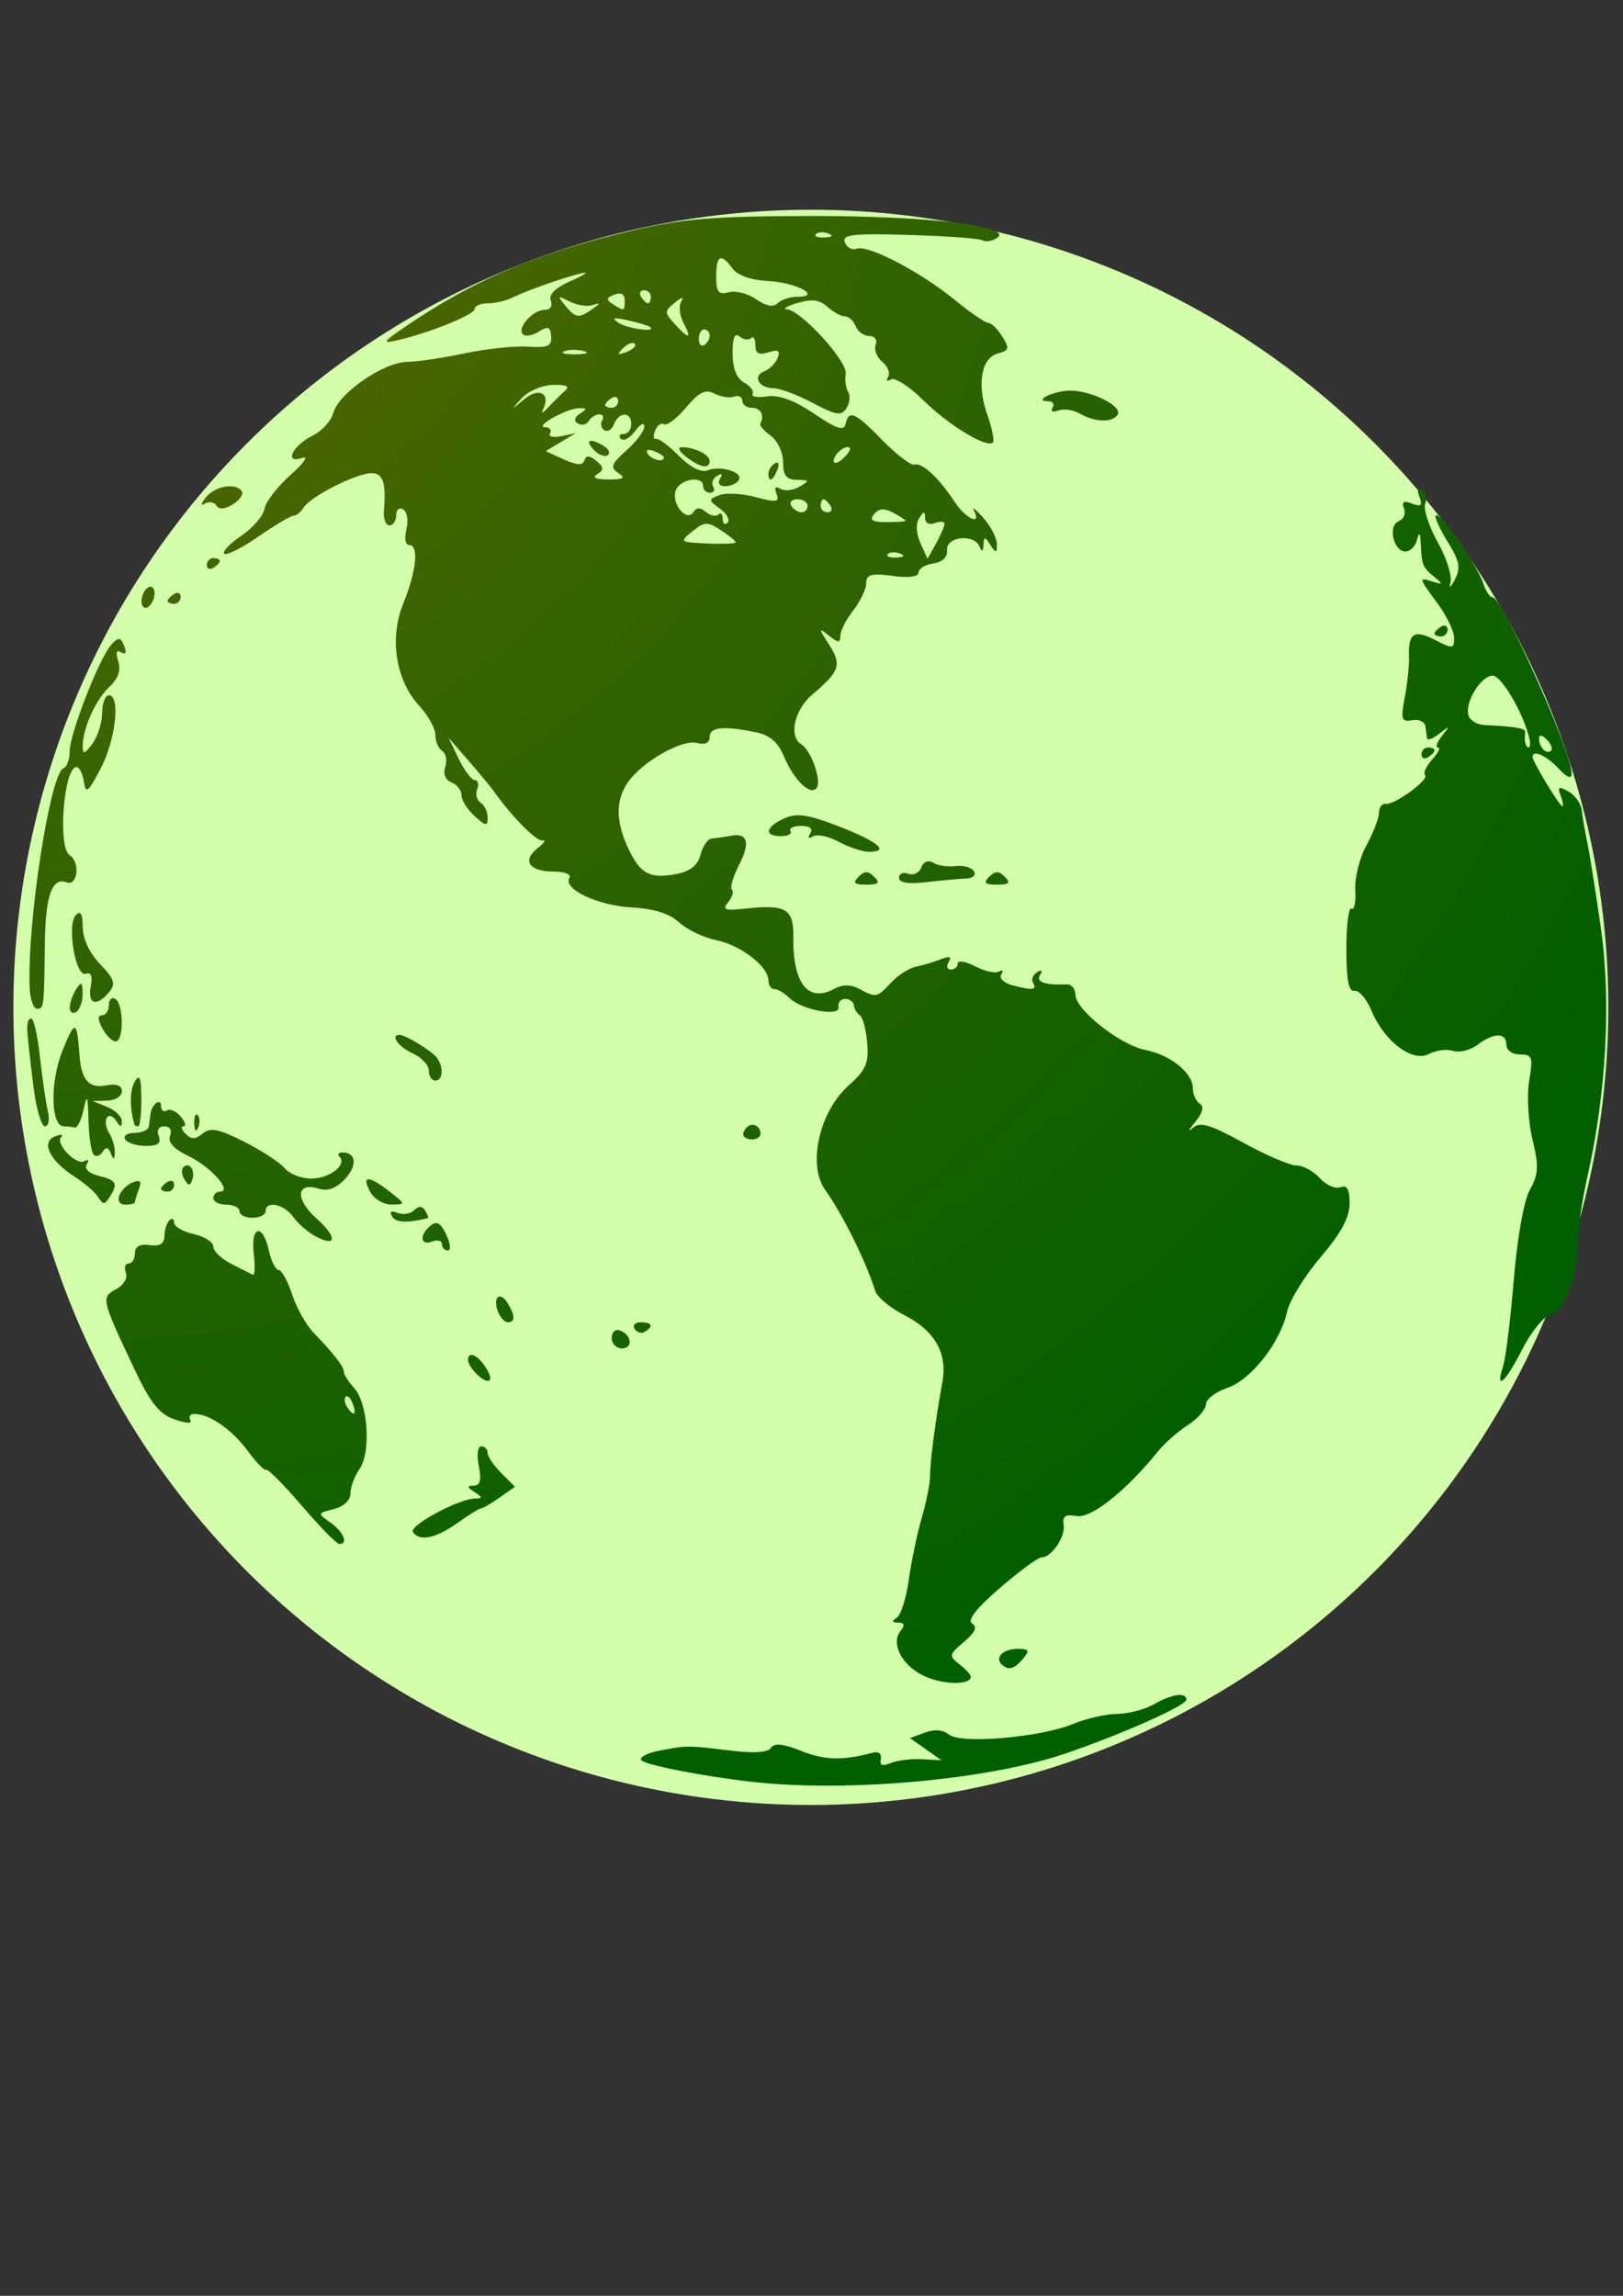 <?xml version="1.0"?><svg width="744.094" height="1052.362" xmlns="http://www.w3.org/2000/svg" xmlns:xlink="http://www.w3.org/1999/xlink">
 <rect width="100%" height="100%" fill="#333333" stroke="none"/>
 <title>Globe</title>
 <defs>
  <linearGradient id="linearGradient1708">
   <stop stop-color="#5e6700" offset="0" id="stop1709"/>
   <stop stop-color="#005f00" offset="1" id="stop1710"/>
  </linearGradient>
  <radialGradient xlink:href="#linearGradient1708" r="280.086" id="radialGradient4215" gradientUnits="userSpaceOnUse" gradientTransform="matrix(1.003, 0, 0, 0.997, -24, -56)" fy="165.748" fx="246.846" cy="165.748" cx="246.846"/>
 </defs>
 <g>
  <title>Layer 1</title>
  <g id="layer1"/>
  <g transform="matrix(2.994, 0, 0, 2.994, -645.695, -294.187)" id="g4211">
   <path fill="#d4ffaa" fill-rule="evenodd" stroke-width="0.688" stroke-miterlimit="4" stroke-dashoffset="0" marker-start="none" marker-mid="none" marker-end="none" id="path2335" d="m461.942,252.486a122.114,122.114 0 1 1 -244.228,0a122.114,122.114 0 1 1 244.228,0z"/>
   <path fill="url(#radialGradient4215)" id="path1086" d="m330.829,371.061c-7.595,-0.858 -16.54,-2.616 -16.987,-3.34c-0.271,-0.439 0.965,-1.081 2.747,-1.426c4.262,-0.827 4.335,-0.827 10.853,-0.03c3.706,0.453 5.844,0.313 6.293,-0.414c0.479,-0.775 1.851,-0.632 4.646,0.486c3.556,1.423 6.336,1.489 10.948,0.262c0.877,-0.233 1.379,0.171 1.209,0.973c-0.204,0.965 0.241,1.148 1.5,0.617c0.985,-0.416 3.141,-0.683 4.791,-0.594l3,0.162l-2.41,-1.697l-2.41,-1.697l2.289,-0.847c1.46,-0.54 2.794,-0.428 3.683,0.31c1.789,1.485 14.092,0.426 19.033,-1.639c1.958,-0.818 4.967,-1.503 6.687,-1.523c1.72,-0.019 4.253,-0.679 5.628,-1.465c2.779,-1.589 5,-1.91 5,-0.723c0,0.901 -9.804,5.268 -18.5,8.24c-11.809,4.036 -33.413,5.991 -48,4.344zm26.711,-16.048c-3.592,-1.476 -5.6,-5.045 -3.973,-7.064c0.711,-0.882 0.603,-1.255 -0.365,-1.265c-0.964,-0.011 -1.03,-0.234 -0.22,-0.75c0.634,-0.404 1.457,-2.985 1.83,-5.735c0.373,-2.75 1.266,-7.025 1.984,-9.5c0.718,-2.475 1.299,-5.4 1.291,-6.5c-0.016,-2.119 0.86,-8.79 1.882,-14.33c0.819,-4.439 -1.154,-7.882 -5.904,-10.306c-2.107,-1.075 -4.076,-2.722 -4.375,-3.659c-1.487,-4.658 -4.944,-11.631 -7.699,-15.528c-2.69,-3.804 -0.854,-11.933 3.592,-15.902c2.683,-2.395 3.141,-3.442 2.873,-6.563c-0.176,-2.042 -0.682,-3.938 -1.126,-4.213c-0.444,-0.275 -0.85,-0.95 -0.902,-1.5c-0.053,-0.55 -0.658,-1 -1.345,-1c-0.688,0 -1.142,0.55 -1.009,1.223c0.313,1.587 -5.682,0.478 -7.558,-1.397c-0.729,-0.729 -1.744,-1.326 -2.254,-1.326c-0.511,0 -0.929,-0.597 -0.929,-1.326c0,-2.143 -4.223,-5.402 -8,-6.174c-1.925,-0.394 -4.486,-1.621 -5.692,-2.728c-1.469,-1.349 -3.863,-2.102 -7.263,-2.285c-5.21,-0.281 -10.568,-2.832 -9.518,-4.531c0.326,-0.527 -0.756,-0.956 -2.409,-0.956c-3.747,0 -4.902,-1.676 -2.468,-3.581c1.018,-0.796 1.36,-1.329 0.761,-1.183c-0.908,0.22 -4.751,-3.683 -7.616,-7.736c-0.389,-0.55 -2.074,-2.575 -3.746,-4.5l-3.039,-3.5l1.568,3.25c0.862,1.787 1.971,3.25 2.463,3.25c0.492,0 0.654,0.629 0.359,1.399c-0.295,0.769 -0.056,1.696 0.531,2.059c0.587,0.363 1.068,1.378 1.068,2.256c0,1.39 -0.258,1.362 -2,-0.214c-1.1,-0.995 -2,-2.429 -2,-3.186c0,-0.757 -0.688,-1.641 -1.53,-1.963c-0.934,-0.358 -1.308,-1.287 -0.959,-2.384c0.314,-0.989 0.102,-2.087 -0.47,-2.441c-0.572,-0.354 -1.041,-1.451 -1.041,-2.438c0,-0.987 -1.084,-2.965 -2.409,-4.394c-3.675,-3.966 -4.686,-10.371 -2.491,-15.782c2.015,-4.969 2.405,-8.91 0.881,-8.91c-0.575,0 -0.758,-1.041 -0.419,-2.391c0.33,-1.315 0.114,-2.692 -0.481,-3.059c-0.598,-0.37 -1.081,0.028 -1.081,0.891c0,0.857 -0.467,1.559 -1.038,1.559c-0.571,0 -0.951,-1.013 -0.844,-2.25c0.367,-4.27 -0.124,-5.75 -1.906,-5.75c-2.271,0 -9.325,3.565 -10.357,5.235c-0.43,0.696 -1.136,1.271 -1.568,1.277c-0.433,0.007 -2.867,1.451 -5.409,3.211c-2.543,1.759 -4.887,2.934 -5.21,2.611c-0.323,-0.323 0.854,-1.558 2.616,-2.746c1.762,-1.187 3.357,-3.043 3.545,-4.123c0.188,-1.081 1.991,-3.426 4.007,-5.213c2.016,-1.786 2.816,-2.952 1.779,-2.591c-2.873,1.001 -1.514,-1.894 1.603,-3.415c1.413,-0.689 2.838,-2.264 3.166,-3.5c0.791,-2.971 7.698,-7.738 11.277,-7.782c1.562,-0.019 5.54,-0.609 8.84,-1.31c3.3,-0.701 7.657,-1.163 9.683,-1.026c3.027,0.205 3.659,-0.075 3.546,-1.571c-0.111,-1.476 -0.468,-1.613 -1.888,-0.727c-0.963,0.601 -2.06,0.784 -2.439,0.405c-0.956,-0.956 1.52,-3.736 3.326,-3.736c0.871,0 1.26,-0.586 0.94,-1.418c-0.358,-0.934 0.714,-1.972 3.143,-3.041c2.028,-0.893 2.787,-1.418 1.687,-1.168c-2.639,0.601 -8.557,2.674 -10.736,3.761c-0.955,0.476 -2.643,0.866 -3.75,0.866c-1.107,0 -2.014,0.397 -2.014,0.881c0,0.869 -7.128,3.729 -12,4.816c-2.165,0.483 -2.031,0.235 1,-1.848c10.828,-7.443 20.454,-11.541 35.291,-15.025c7.607,-1.786 12.342,-2.168 27.209,-2.194c17.938,-0.031 31.396,1.58 28.443,3.405c-0.741,0.458 -1.724,0.6 -2.185,0.315c-0.461,-0.285 -5.51,-0.653 -11.222,-0.818c-8.716,-0.253 -10.296,-0.069 -9.831,1.141c0.304,0.793 1.117,1.226 1.807,0.961c1.717,-0.659 9.793,3.555 15.017,7.836c2.369,1.941 4.686,3.53 5.149,3.53c0.463,0 1.425,0.935 2.139,2.079c1.137,1.82 1.055,2.142 -0.66,2.591c-2.575,0.673 -3.277,4.737 -1.628,9.414c0.725,2.055 1.1,3.954 0.834,4.22c-0.914,0.914 -6.824,-2.681 -10.677,-6.496c-2.122,-2.101 -4.339,-3.522 -4.927,-3.159c-0.59,0.365 -0.781,0.194 -0.426,-0.38c0.354,-0.573 -0.047,-1.614 -0.891,-2.315c-0.844,-0.7 -1.303,-1.876 -1.02,-2.613c0.289,-0.753 -0.143,-1.34 -0.986,-1.34c-0.825,0 -1.759,-0.675 -2.076,-1.5c-0.317,-0.825 -1.055,-1.5 -1.64,-1.5c-0.585,0 -1.794,-0.661 -2.687,-1.469c-1.196,-1.082 -2.4,-1.236 -4.579,-0.586c-1.626,0.485 -2.358,0.921 -1.628,0.969c2.156,0.139 9.315,7.975 9.006,9.857c-0.156,0.951 0.012,2.201 0.375,2.777c0.362,0.576 0.252,1.701 -0.246,2.5c-0.769,1.234 -1.547,1.114 -5.184,-0.801c-2.353,-1.239 -5.04,-2.251 -5.97,-2.25c-2.266,0.004 -3.315,-1.866 -1.45,-2.582c0.817,-0.314 1.743,-1.24 2.057,-2.058c0.429,-1.117 0.074,-1.33 -1.423,-0.855c-1.468,0.466 -1.994,0.176 -1.994,-1.101c0,-0.954 -0.296,-1.438 -0.658,-1.076c-0.362,0.362 -1.149,0.25 -1.75,-0.248c-0.754,-0.626 -1.088,0.174 -1.08,2.586c0.008,2.283 0.621,3.833 1.771,4.476c0.967,0.541 1.548,1.325 1.291,1.742c-0.258,0.417 0.746,0.581 2.229,0.366c1.819,-0.264 4.162,0.598 7.197,2.647c3.469,2.343 4.574,2.703 4.823,1.573c0.493,-2.236 1.429,-1.817 5.688,2.545c2.155,2.206 4.355,3.866 4.89,3.688c1.128,-0.376 3.738,2.059 6.146,5.734c1.685,2.571 4.13,3.668 2.935,1.317c-0.349,-0.688 0.299,-0.188 1.441,1.111c1.142,1.298 2.069,3.098 2.061,4c-0.013,1.424 -0.143,1.442 -0.985,0.139c-0.862,-1.333 -0.98,-1.333 -1.064,0c-0.065,1.029 -0.253,1.108 -0.599,0.25c-0.806,-1.998 -5.14,-1.563 -4.977,0.5c0.088,1.108 -0.686,1.867 -2.111,2.07c-1.237,0.176 -2.25,0.798 -2.25,1.382c0,0.662 -1.507,0.86 -4,0.526c-3.266,-0.438 -4.004,-0.233 -4.022,1.118c-0.012,0.91 -0.902,2.78 -1.978,4.155c-1.076,1.375 -1.966,3.118 -1.978,3.872c-0.019,1.163 -0.286,1.163 -1.755,0c-1.607,-1.273 -1.604,-1.172 0.042,1.406c1.954,3.06 1.618,4.071 -2.515,7.549c-2.821,2.374 -3.741,6.47 -1.732,7.711c1.469,0.908 3.082,5.421 2.356,6.594c-0.867,1.403 -3.497,-1.079 -5.031,-4.749c-0.948,-2.267 -2.166,-3.289 -4.47,-3.75c-4.913,-0.983 -6.917,-0.759 -6.917,0.773c0,0.905 -0.699,1.223 -1.96,0.894c-2.264,-0.592 -8.347,2.873 -10.541,6.004c-1.926,2.75 -1.901,6.046 0.078,10.217c1.841,3.881 3.333,4.646 7.447,3.824c2.059,-0.412 3.189,-1.346 3.597,-2.973c0.328,-1.305 1.109,-2.407 1.737,-2.449c0.628,-0.042 1.927,-0.227 2.888,-0.411c2.609,-0.5 3.027,1.059 1.221,4.551c-0.888,1.717 -1.36,3.377 -1.05,3.687c0.311,0.311 0.049,1.187 -0.583,1.948c-0.95,1.145 -0.499,1.311 2.628,0.967c6.192,-0.682 7.416,0.03 7.357,4.282c-0.099,7.177 2.232,10.165 6.252,8.014c1.325,-0.709 2.532,-0.708 3.862,0.004c2.573,1.377 2.692,1.353 4.878,-0.994c1.04,-1.116 2.745,-2.202 3.789,-2.414c1.044,-0.212 2.76,-0.725 3.813,-1.141c1.342,-0.53 1.698,-0.406 1.191,0.414c-0.398,0.643 -0.247,1.17 0.336,1.17c0.582,0 1.059,-0.423 1.059,-0.941c0,-0.517 1.205,-0.315 2.678,0.449c1.473,0.764 3.118,1.118 3.655,0.786c0.537,-0.332 0.687,-0.135 0.333,0.438c-0.354,0.572 0.364,1.311 1.595,1.641c3.147,0.843 3.945,0.77 3.281,-0.304c-0.316,-0.512 -0.048,-1.257 0.595,-1.655c0.731,-0.452 0.903,-0.29 0.457,0.431c-0.663,1.073 0.729,1.55 4.155,1.423c0.688,-0.026 1.258,0.691 1.268,1.592c0.025,2.294 6.841,7.679 10.679,8.436c3.869,0.764 7.303,3.522 7.303,5.866c0,0.945 0.479,2.015 1.065,2.377c0.697,0.431 0.447,1.402 -0.723,2.809c-0.984,1.183 -1.153,1.593 -0.377,0.912c1.145,-1.005 2.609,-0.58 7.758,2.25c3.49,1.919 7.161,3.488 8.157,3.488c0.996,0 2.598,0.87 3.56,1.933c0.962,1.063 2.382,1.69 3.155,1.393c1.017,-0.39 1.406,0.297 1.406,2.486c0,2.133 -1.313,4.563 -4.449,8.238c-2.447,2.867 -4.754,6.616 -5.126,8.332c-1.027,4.731 -5.514,10.442 -9.174,11.677c-1.788,0.603 -3.25,1.727 -3.25,2.496c0,0.77 -1.237,2.195 -2.75,3.167c-1.513,0.972 -3.562,2.772 -4.553,3.999c-4.911,6.074 -10.261,10.335 -12.487,9.944c-1.727,-0.304 -2.219,0.019 -2,1.313c0.312,1.839 -1.843,5.023 -3.398,5.023c-0.519,0 -3.389,2.111 -6.378,4.691c-3.609,3.116 -5.032,4.939 -4.237,5.43c0.84,0.519 0.468,1.356 -1.25,2.808c-2.294,1.94 -2.337,2.154 -0.697,3.43c0.962,0.749 1.75,1.596 1.75,1.884c0,1.268 -3.778,1.307 -6.789,0.07zm-4.023,-171.997c-0.722,-0.289 -1.584,-0.253 -1.917,0.079c-0.332,0.332 0.258,0.569 1.312,0.525c1.165,-0.048 1.402,-0.285 0.604,-0.604zm6.777,-4.536c0.019,-0.395 -0.64,-0.46 -1.465,-0.143c-0.877,0.336 -1.506,0.012 -1.515,-0.781c-0.012,-1.106 -0.18,-1.096 -0.907,0.051c-0.541,0.854 -0.462,2.351 0.201,3.805l1.092,2.397l1.279,-2.305c0.703,-1.268 1.295,-2.628 1.315,-3.023zm-31.965,2.812c0,-0.2 -1.029,-1.037 -2.286,-1.861c-2.05,-1.343 -2.498,-1.326 -4.35,0.174c-2.008,1.626 -1.945,1.677 2.286,1.861c2.393,0.104 4.35,0.026 4.35,-0.174zm-2.405,-5.148c-1.815,-1.327 -1.819,-1.423 -0.095,-2.084c0.994,-0.381 3.495,-0.243 5.559,0.308c3.183,0.85 3.665,0.774 3.177,-0.498c-0.373,-0.971 -0.166,-1.247 0.586,-0.782c0.639,0.395 1.953,0.258 2.92,-0.306c1.597,-0.93 1.563,-1.026 -0.367,-1.054c-1.629,-0.023 -2.125,-0.654 -2.125,-2.702c0,-1.47 -0.844,-3.289 -1.875,-4.043c-1.031,-0.754 -1.763,-1.577 -1.625,-1.828c0.692,-1.265 0.086,-2.457 -1.25,-2.457c-0.825,0 -1.5,-0.487 -1.5,-1.083c0,-0.596 -0.562,-0.882 -1.25,-0.635c-0.688,0.247 -2.048,0.037 -3.024,-0.465c-1.377,-0.709 -2.348,-0.231 -4.341,2.138c-1.412,1.678 -2.929,2.827 -3.371,2.554c-0.442,-0.273 -1.06,0.17 -1.373,0.985c-0.313,0.815 -0.247,1.382 0.145,1.26c0.393,-0.122 1.972,1.049 3.508,2.602c1.748,1.767 3.392,2.594 4.391,2.211c2.062,-0.791 5.516,0.298 4.77,1.505c-0.315,0.51 -1.249,0.928 -2.074,0.928c-0.879,0 -1.205,-0.478 -0.786,-1.155c0.446,-0.721 0.274,-0.883 -0.457,-0.431c-0.644,0.398 -0.912,1.143 -0.595,1.655c0.316,0.512 0.099,0.931 -0.484,0.931c-0.582,0 -1.059,-0.45 -1.059,-1c0,-1.759 -3.749,-1.069 -4.232,0.78c-0.55,2.102 1.779,4.762 2.768,3.162c0.444,-0.718 1.029,-0.718 1.895,0.001c0.689,0.572 1.549,0.744 1.911,0.382c0.362,-0.362 0.658,-0.058 0.658,0.675c0,0.733 0.337,0.997 0.748,0.585c0.412,-0.412 -0.107,-1.374 -1.154,-2.139zm7.405,-5.387c0,-0.518 0.445,-1.216 0.989,-1.552c0.567,-0.35 0.734,0.051 0.393,0.941c-0.665,1.732 -1.382,2.049 -1.382,0.611zm-12.559,-2.527c-1.068,-0.807 -1.415,-1.483 -0.773,-1.5c1.9,-0.052 4.332,1.113 4.332,2.075c0,1.311 -1.355,1.091 -3.559,-0.575zm33.559,9.753c0,-0.118 -0.853,-0.671 -1.895,-1.229c-1.351,-0.723 -2.188,-0.661 -2.915,0.215c-0.767,0.924 -0.297,1.229 1.895,1.229c1.603,0 2.915,-0.097 2.915,-0.215zm-15,-2.285c0,-0.55 -0.702,-1 -1.559,-1c-0.857,0 -1.281,0.45 -0.941,1c0.34,0.55 1.041,1 1.559,1c0.518,0 0.941,-0.45 0.941,-1zm3.5,0c-0.34,-0.55 -0.816,-1 -1.059,-1c-0.243,0 -0.441,0.45 -0.441,1c0,0.55 0.477,1 1.059,1c0.582,0 0.781,-0.45 0.441,-1zm-32.5,-5.033c-1.269,-0.848 -1.076,-1.378 1.25,-3.437c1.513,-1.339 2.75,-2.992 2.75,-3.673c0,-0.681 -0.638,-0.366 -1.418,0.701c-0.78,1.067 -1.755,1.603 -2.167,1.191c-0.412,-0.412 -0.223,-0.748 0.418,-0.748c0.642,0 1.167,-0.675 1.167,-1.5c0,-1.941 -1.892,-1.945 -2.636,-0.006c-0.315,0.822 -0.984,1.241 -1.485,0.931c-0.501,-0.31 -0.653,-0.982 -0.336,-1.494c0.316,-0.512 0.125,-0.931 -0.425,-0.931c-0.55,0 -1.283,0.457 -1.628,1.016c-0.345,0.559 -1.095,0.728 -1.666,0.375c-0.669,-0.413 -0.556,-0.947 0.319,-1.501c1.105,-0.7 1.078,-0.856 -0.143,-0.84c-1.899,0.026 -6.959,2.866 -5.191,2.914c0.72,0.02 1.057,0.443 0.749,0.942c-0.308,0.499 0.453,0.695 1.691,0.437l2.251,-0.469l-2.305,1.377l-2.305,1.377l2.778,1.266c2.004,0.913 2.882,0.953 3.152,0.144c0.27,-0.81 0.777,-0.787 1.824,0.081c1.169,0.97 1.198,1.363 0.153,2.026c-0.845,0.536 -0.251,0.823 1.703,0.823c2.336,0 2.668,-0.222 1.5,-1.003zm-3.789,-3.572c-1.429,-1.546 -0.464,-1.842 1.646,-0.505c0.746,0.473 0.971,1.094 0.5,1.38c-0.471,0.286 -1.437,-0.108 -2.146,-0.875zm39.255,-0.245c-0.563,-0.593 -2.466,0.91 -2.466,1.949c0,0.539 0.63,0.4 1.399,-0.309c0.77,-0.709 1.249,-1.447 1.067,-1.64zm-28.466,1.457c0,-0.216 -0.698,-0.661 -1.552,-0.989c-0.89,-0.341 -1.291,-0.174 -0.941,0.393c0.587,0.95 2.493,1.405 2.493,0.596zm-15.214,-10.147c0.864,-0.753 0.369,-1.02 -1.792,-0.968c-1.642,0.039 -3.775,0.942 -4.74,2.006c-1.718,1.895 -1.71,1.898 0.397,0.153c2.237,-1.853 4.061,-0.824 2.834,1.598c-0.348,0.688 -0.017,0.575 0.737,-0.25c0.753,-0.825 1.907,-1.968 2.564,-2.54zm8.214,1.481c0,-0.582 -0.45,-0.781 -1,-0.441c-0.55,0.34 -1,0.816 -1,1.059c0,0.243 0.45,0.441 1,0.441c0.55,0 1,-0.477 1,-1.059zm-5.269,-7.634c-0.973,-0.254 -2.323,-0.237 -3,0.037c-0.677,0.274 0.119,0.481 1.769,0.461c1.65,-0.02 2.204,-0.245 1.231,-0.498zm7.796,-1.114c-0.308,-0.308 -1.115,-0.001 -1.793,0.683c-0.98,0.988 -0.865,1.102 0.56,0.56c0.986,-0.376 1.541,-0.935 1.233,-1.243zm11.474,-1.252c0,-0.518 -0.375,-0.941 -0.833,-0.941c-0.458,0 -0.833,0.655 -0.833,1.456c0,0.801 0.375,1.224 0.833,0.941c0.458,-0.283 0.833,-0.938 0.833,-1.456zm-4.011,-1.962c-0.595,-1.111 -0.749,-2.574 -0.343,-3.25c0.465,-0.774 0.102,-0.713 -0.979,0.164c-1.609,1.306 -1.611,1.51 -0.037,3.25c2.19,2.42 2.708,2.357 1.359,-0.164zm-5.072,0.661c-0.229,-0.198 -1.767,-0.661 -3.417,-1.03c-2.191,-0.49 -2.595,-0.397 -1.5,0.344c1.35,0.914 5.92,1.552 4.917,0.686zm-8.917,-2.732c1.333,-0.943 1.333,-1.012 0,-0.62c-0.825,0.243 -2.4,-0.022 -3.5,-0.588c-1.788,-0.919 -1.854,-0.852 -0.628,0.635c1.598,1.937 2.099,2.007 4.128,0.572zm5,-1.377c0,-0.929 -0.582,-1.245 -1.584,-0.861c-1.275,0.489 -1.324,0.773 -0.25,1.453c1.776,1.126 1.834,1.107 1.834,-0.592zm26.4,-0.531c3.929,0 -0.092,-2.193 -4.427,-2.414c-2.613,-0.133 -4.7,-0.86 -5.461,-1.901c-1.782,-2.437 -2.512,-2.082 -2.512,1.221c0,2.383 0.349,2.815 1.938,2.4c1.066,-0.279 2.96,0.209 4.209,1.084c1.5,1.051 2.608,1.255 3.262,0.6c0.545,-0.545 1.891,-0.991 2.991,-0.991zm-22.4,0c0,-0.55 -0.477,-1 -1.059,-1c-0.582,0 -0.781,0.45 -0.441,1c0.34,0.55 0.816,1 1.059,1c0.243,0 0.441,-0.45 0.441,-1zm27.188,-9.683c-0.722,-0.289 -1.584,-0.253 -1.917,0.079c-0.332,0.332 0.258,0.569 1.312,0.525c1.165,-0.048 1.402,-0.285 0.604,-0.604zm26.506,219.044c-1.066,-1.066 0.298,-2.361 2.488,-2.361c1.721,0 1.857,0.249 0.819,1.5c-1.344,1.62 -2.299,1.868 -3.306,0.861zm-107.194,-24.325c-2.75,-3.205 -5.181,-5.656 -5.403,-5.445c-0.222,0.211 -1.471,-1.064 -2.775,-2.832c-2.426,-3.288 -5.796,-5.66 -8.131,-5.723c-0.72,-0.02 -1.042,0.397 -0.716,0.924c0.354,0.573 -0.616,0.538 -2.41,-0.087c-2.343,-0.817 -3.695,-2.511 -6.153,-7.71c-5.065,-10.715 -5.126,-10.979 -2.804,-12.222c1.167,-0.624 1.811,-1.707 1.5,-2.518c-0.3,-0.783 -0.11,-1.423 0.422,-1.423c0.533,0 0.969,-0.703 0.969,-1.563c0,-1.047 0.743,-1.46 2.25,-1.25c1.561,0.217 2.254,-0.202 2.263,-1.367c0.007,-0.924 0.345,-2.011 0.75,-2.417c0.405,-0.405 0.737,-0.248 0.737,0.35c0,0.598 1.35,1.384 3,1.746c1.65,0.362 3,1.226 3,1.919c0,0.693 1.238,1.88 2.75,2.638c1.512,0.758 2.998,1.513 3.301,1.678c0.303,0.165 0.366,-1.284 0.141,-3.218c-0.503,-4.309 1.383,-4.732 2.308,-0.517c0.362,1.65 1.038,3 1.502,3c0.464,0 1.394,1.688 2.068,3.75c0.674,2.062 2.171,4.72 3.328,5.906c3.012,3.089 4.602,5.153 4.602,5.973c0,0.392 0.709,1.497 1.576,2.455c2.105,2.326 2.603,9.823 0.822,12.366c-0.769,1.097 -1.397,2.786 -1.397,3.754c0,1.051 -1.026,2.016 -2.55,2.398c-2.519,0.632 -2.525,0.657 -0.5,2.076c2.001,1.402 2.796,3.39 1.3,3.254c-0.413,-0.038 -3,-2.691 -5.75,-5.896zm7.845,-15.579c-0.326,-0.849 -0.807,-1.329 -1.069,-1.067c-0.262,0.262 -0.18,0.957 0.183,1.543c0.986,1.595 1.562,1.285 0.886,-0.477zm9.211,19.634c-0.595,-0.963 7.074,-5.08 9.51,-5.106c1.202,-0.013 1.191,-0.172 -0.066,-0.985c-1.182,-0.764 -1.208,-0.973 -0.125,-0.985c0.993,-0.011 1.208,-0.849 0.775,-3.015c-0.338,-1.692 -0.175,-3 0.375,-3c0.536,0 0.975,0.45 0.975,1c0,0.55 0.941,1.941 2.092,3.092l2.092,2.092l-2.342,1.651c-1.288,0.908 -2.567,1.655 -2.842,1.66c-0.275,0.005 -1.919,1.021 -3.654,2.257c-3.316,2.364 -5.848,2.863 -6.79,1.339zm9.644,-24.291c-0.66,-0.66 -1.2,-1.56 -1.2,-2c0,-1.473 1.506,-0.82 2.768,1.2c1.367,2.19 0.344,2.712 -1.568,0.8zm157.297,-1.05c0.401,-1.238 1.14,-7.2 1.641,-13.25c0.539,-6.512 1.549,-12.143 2.474,-13.802c1.316,-2.359 1.376,-3.58 0.383,-7.721c-0.656,-2.735 -0.878,-6.708 -0.499,-8.948c0.614,-3.636 0.477,-4.029 -1.407,-4.029c-1.189,0 -2.088,-0.646 -2.088,-1.5c0,-1.89 -1.921,-1.875 -4.448,0.036c-1.071,0.81 -2.742,1.221 -3.712,0.913c-0.971,-0.308 -2.634,-0.095 -3.696,0.473c-2.508,1.342 -6.815,-1.889 -8.778,-6.587c-0.765,-1.831 -1.948,-3.217 -2.629,-3.082c-0.885,0.176 -1.238,-1.653 -1.238,-6.408c0,-3.66 0.354,-6.435 0.787,-6.168c0.433,0.267 0.692,-1.014 0.577,-2.846c-0.115,-1.832 0.65,-4.907 1.702,-6.832c1.051,-1.925 1.918,-4.175 1.924,-5c0.007,-0.825 0.462,-1.437 1.011,-1.36c1.376,0.193 6.746,-3.726 6.054,-4.418c-0.308,-0.308 0.186,-1.384 1.097,-2.391c0.911,-1.007 1.307,-1.831 0.88,-1.831c-0.428,0 -0.16,-0.788 0.595,-1.75c1.244,-1.586 1.208,-1.621 -0.378,-0.378c-0.962,0.755 -1.806,1.092 -1.875,0.75c-0.069,-0.342 -0.191,-1.185 -0.272,-1.872c-0.081,-0.688 -0.989,-1.103 -2.018,-0.923c-1.658,0.29 -1.788,-0.108 -1.139,-3.5c0.403,-2.105 0.693,-4.884 0.646,-6.177c-0.134,-3.661 0.782,-4.267 3.965,-2.62c2.74,1.417 2.943,1.396 2.943,-0.309c0,-1.007 -1.125,-3.356 -2.5,-5.22c-2.976,-4.033 -2.988,-4.091 -0.75,-3.387c1.584,0.498 1.598,0.424 0.151,-0.781c-1.734,-1.444 -1.843,-1.719 -2.017,-5.082c-0.087,-1.693 -0.229,-1.817 -0.573,-0.5c-0.252,0.962 -1.047,1.75 -1.767,1.75c-1.838,0 -2.723,-3.994 -1.029,-4.644c0.748,-0.287 1.113,-1.164 0.811,-1.95c-0.398,-1.037 -0.059,-1.241 1.237,-0.744c1.4,0.537 1.642,0.313 1.123,-1.041c-0.417,-1.087 -0.271,-1.484 0.395,-1.072c0.581,0.359 0.804,1.313 0.494,2.119c-0.309,0.806 0.548,3.455 1.905,5.887c1.357,2.431 2.241,5.213 1.964,6.183c-0.287,1.001 -0.006,0.82 0.65,-0.421c0.954,-1.805 0.766,-2.81 -1.083,-5.803c-1.23,-1.991 -2.043,-3.814 -1.805,-4.052c0.589,-0.589 6.421,7.781 7.258,10.417c0.37,1.166 1.001,2.121 1.401,2.121c1.531,0 12.137,23.609 12.137,27.017c0,0.876 -0.726,0.581 -2.039,-0.828c-1.832,-1.966 -3.961,-2.905 -3.961,-1.746c0,0.688 4.151,7.557 4.567,7.557c0.203,0 0.087,-0.738 -0.259,-1.64c-0.516,-1.345 -0.299,-1.455 1.209,-0.611c1.011,0.566 1.926,1.866 2.034,2.89c0.108,1.024 0.482,3.211 0.831,4.861c0.349,1.65 1.293,7.604 2.099,13.231c1.583,11.06 0.806,25.321 -2.07,37.974c-0.776,3.413 -1.413,7.688 -1.416,9.5c-0.009,5.515 -1.959,10.972 -4.122,11.538c-1.084,0.283 -3.081,2.707 -4.438,5.386c-2.566,5.064 -4.205,6.525 -2.938,2.621zm6.687,-95.967c-0.718,-0.718 -1.183,-0.777 -1.183,-0.15c0,1.335 1.183,2.517 1.85,1.85c0.284,-0.284 -0.016,-1.049 -0.667,-1.7zm-2.634,-0.033c-0.836,-3.813 -4.257,-9.731 -5.63,-9.74c-1.829,-0.012 -4.361,4.165 -3.709,6.12c0.243,0.73 1.308,1.372 2.366,1.428c5.197,0.272 6.415,0.502 6.305,1.193c-0.183,1.158 0.074,2.25 0.53,2.25c0.226,0 0.288,-0.562 0.137,-1.25zm-140.549,91.667c0,-0.871 0.534,-1.405 1.188,-1.188c1.854,0.618 2.162,2.771 0.396,2.771c-0.871,0 -1.583,-0.712 -1.583,-1.583zm3.51,-1.4c-0.345,-0.559 0.073,-1.016 0.931,-1.016c1.757,0 2.015,0.6 0.628,1.457c-0.512,0.316 -1.214,0.118 -1.559,-0.441zm-20.927,-2.659c-0.837,-2.182 0.274,-3.196 1.456,-1.328c1.183,1.87 1.208,2.971 0.068,2.971c-0.491,0 -1.177,-0.739 -1.524,-1.643zm-8.583,-10.325c0,-0.533 -0.675,-0.71 -1.5,-0.393c-1.823,0.699 -1.987,-0.989 -0.238,-2.441c0.935,-0.776 1.558,-0.419 2.406,1.378c0.629,1.334 0.737,2.425 0.238,2.425c-0.498,0 -0.906,-0.436 -0.906,-0.969zm-19.521,-1.287c-1.088,-0.6 -2.567,-1.913 -3.285,-2.918c-1.391,-1.945 -4.193,-2.498 -4.193,-0.827c0,0.55 -0.9,1 -2,1c-1.1,0 -2,-0.45 -2,-1c0,-0.55 -0.9,-1 -2,-1c-1.1,0 -2,-0.45 -2,-1c0,-0.55 0.454,-1 1.008,-1c1.975,0 -1.377,-3.805 -4.782,-5.429c-2.275,-1.085 -3.229,-2.121 -2.854,-3.1c0.335,-0.874 -0.019,-1.471 -0.873,-1.471c-0.867,0 -1.209,0.595 -0.862,1.5c0.419,1.091 -0.118,1.5 -1.972,1.5c-1.401,0 -2.826,-0.45 -3.166,-1c-0.34,-0.55 0.309,-1 1.441,-1c1.132,0 2.115,-0.45 2.184,-1c0.069,-0.55 0.181,-1.413 0.25,-1.917c0.203,-1.486 1.625,-2.529 1.625,-1.191c0,0.674 0.399,0.979 0.887,0.678c0.488,-0.301 1.443,0.122 2.122,0.941c0.68,0.819 0.866,1.489 0.413,1.489c-0.452,0 -0.302,0.521 0.335,1.158c0.877,0.877 1.513,0.863 2.621,-0.057c1.174,-0.975 2.43,-0.725 6.355,1.264c2.691,1.363 5.481,3.189 6.201,4.057c0.72,0.868 2.549,1.578 4.065,1.578c2.784,0 5.538,-2.129 4.325,-3.342c-0.362,-0.362 -0.16,-0.658 0.45,-0.658c2.133,0 2.31,1.993 0.364,4.082c-1.317,1.413 -2.624,1.899 -3.967,1.472c-3.498,-1.11 -3.71,1.575 -0.361,4.568c3.272,2.923 3.072,4.499 -0.332,2.623zm11.908,-2.929c-0.465,-0.753 -0.176,-0.949 0.828,-0.564c0.848,0.325 1.996,0.138 2.551,-0.417c0.679,-0.679 1.229,-0.653 1.681,0.078c0.37,0.598 0.533,1.121 0.363,1.161c-3.173,0.763 -4.841,0.684 -5.423,-0.258zm-45.02,-2.97c-0.477,-0.767 -2.089,-2.171 -3.582,-3.12c-3.823,-2.431 -5.254,-5.332 -3.047,-6.179c0.936,-0.359 1.376,-0.328 0.98,0.069c-1.012,1.012 2.325,4.476 3.571,3.706c0.575,-0.356 0.717,-0.14 0.325,0.494c-0.421,0.681 0.308,1.377 1.845,1.763c2.74,0.688 2.983,1.175 1.642,3.291c-0.733,1.157 -1.003,1.153 -1.735,-0.024zm3.242,-0.269c0.3,-0.782 1.236,-1.688 2.08,-2.011c1.1,-0.422 1.361,-0.138 0.923,1.004c-0.336,0.876 -0.611,1.781 -0.611,2.011c0,0.23 -0.661,0.418 -1.469,0.418c-0.859,0 -1.242,-0.59 -0.923,-1.423zm38.391,-0.577c-1.349,-2.52 -0.222,-2.52 3,0c2.474,1.935 2.477,1.956 0.285,1.978c-1.218,0.012 -2.696,-0.878 -3.285,-1.978zm-32,-0.441c0,-0.243 0.45,-0.719 1,-1.059c0.55,-0.34 1,-0.141 1,0.441c0,0.582 -0.45,1.059 -1,1.059c-0.55,0 -1,-0.198 -1,-0.441zm3.583,-1.425c-0.431,-0.697 -0.513,-1.537 -0.183,-1.867c0.895,-0.895 1.871,0.421 1.387,1.871c-0.339,1.016 -0.574,1.015 -1.204,-0.004zm-13.901,-3.786c-0.375,-0.375 -0.735,-2.744 -0.8,-5.265c-0.1,-3.86 -0.218,-4.119 -0.75,-1.64c-0.347,1.619 -0.969,2.856 -1.382,2.75c-0.413,-0.106 -1.15,-0.193 -1.639,-0.193c-2.031,0 -2.143,-6.832 -0.191,-11.643c1.92,-4.731 2.186,-4.655 2.585,0.744c0.284,3.839 1.441,5.142 4.112,4.632c1.567,-0.299 2.383,0.011 2.383,0.906c0,0.749 -1.012,1.39 -2.25,1.425l-2.25,0.063l2.25,0.904c1.238,0.497 2.243,1.481 2.235,2.187c-0.012,0.987 -0.213,0.97 -0.875,-0.075c-0.473,-0.746 -1.111,-0.95 -1.419,-0.452c-0.307,0.497 -0.146,1.558 0.36,2.357c0.505,0.799 0.89,2.127 0.855,2.952c-0.05,1.175 -0.181,1.204 -0.606,0.137c-0.382,-0.96 -0.748,-1.029 -1.239,-0.235c-0.383,0.62 -1.004,0.821 -1.379,0.446zm99.485,-3.348c0.503,-1.51 2.111,-1.666 2.583,-0.25c0.229,0.688 -0.333,1.25 -1.25,1.25c-0.917,0 -1.517,-0.45 -1.333,-1zm-84.088,-1.417c-0.043,-1.054 0.193,-1.645 0.525,-1.312c0.332,0.332 0.368,1.195 0.079,1.917c-0.319,0.798 -0.556,0.561 -0.604,-0.604zm-24.646,-5.833c-1.146,-9.372 -1.162,-9.799 -0.395,-10.273c0.39,-0.241 1.019,2.366 1.397,5.792c0.379,3.427 0.934,7.243 1.235,8.481c0.301,1.237 0.093,2.25 -0.463,2.25c-0.556,0 -1.354,-2.812 -1.774,-6.25zm15.493,6c-0.752,-2.53 -0.736,-5.251 0.038,-6.579c0.745,-1.277 0.983,-0.668 1.006,2.579c0.017,2.337 -0.195,4.25 -0.47,4.25c-0.275,0 -0.533,-0.113 -0.574,-0.25zm45.074,-8.271c0,-0.837 -1.125,-2.034 -2.5,-2.66c-2.176,-0.991 -3.463,-2.818 -1.986,-2.818c0.922,0 4.968,2.475 5.721,3.5c1.066,1.451 0.928,3.5 -0.235,3.5c-0.55,0 -1,-0.685 -1,-1.521zm-50,-6.479c-0.726,-1.356 -0.737,-2 -0.035,-2c0.569,0 1.035,-0.702 1.035,-1.559c0,-0.857 0.45,-1.281 1,-0.941c1.282,0.792 1.313,6.5 0.035,6.5c-0.531,0 -1.446,-0.9 -2.035,-2zm-4.985,-3.191c0.008,-0.72 0.452,-1.984 0.985,-2.809c0.788,-1.219 0.972,-1.09 0.985,0.691c0.008,1.205 -0.435,2.469 -0.985,2.809c-0.55,0.34 -0.993,0.029 -0.985,-0.691zm-6.144,-3.059c-0.396,-9.978 3.141,-32.853 5.192,-33.583c0.515,-0.183 0.937,-1.343 0.937,-2.578c0,-2.709 4.652,-14.557 6.446,-16.417c1.061,-1.1 1.388,-1.048 1.906,0.302c0.398,1.038 0.227,1.384 -0.47,0.952c-0.725,-0.448 -0.876,0.015 -0.446,1.37c0.435,1.372 -0.003,2.654 -1.328,3.889c-2.104,1.96 -4.108,6.384 -4.108,9.071c0,1.358 0.242,1.306 1.468,-0.315c0.807,-1.068 1.483,-3.179 1.5,-4.691c0.017,-1.513 0.482,-2.75 1.032,-2.75c1.808,0 1.044,6.854 -1.25,11.219c-1.927,3.666 -2.296,3.958 -2.57,2.031c-0.176,-1.237 -0.686,-2.25 -1.133,-2.25c-1.952,0 -2.909,12.349 -1.047,13.5c1.663,1.028 1.222,4.799 -0.485,4.144c-2.203,-0.845 -3.228,2.049 -3.314,9.356c-0.116,9.874 -0.131,10 -1.201,10c-0.55,0 -1.058,-1.463 -1.129,-3.25zm9.356,-0.159c0.307,-1.607 0.059,-2.255 -0.747,-1.945c-1.585,0.608 -2.962,-7.564 -1.518,-9.008c0.717,-0.717 1.038,-0.143 1.038,1.858c0,1.77 1.031,3.971 2.652,5.664c2.215,2.312 2.442,3.022 1.378,4.305c-1.906,2.296 -3.324,1.854 -2.803,-0.873zm117.573,-16.791c0.933,-0.933 1.467,-0.933 2.4,0c0.933,0.933 0.667,1.2 -1.2,1.2c-1.867,0 -2.133,-0.267 -1.2,-1.2zm6.2,0.143c0,-0.636 0.638,-0.912 1.417,-0.613c0.779,0.299 1.676,-0.131 1.993,-0.956c0.349,-0.909 1.072,-1.192 1.833,-0.718c0.691,0.43 2.227,0.657 3.412,0.504c1.185,-0.153 2.449,0.198 2.809,0.781c0.365,0.591 -0.145,1.087 -1.154,1.121c-0.995,0.034 -3.722,0.282 -6.059,0.55c-2.832,0.325 -4.25,0.102 -4.25,-0.669zm13.8,-0.143c0.933,-0.933 1.467,-0.933 2.4,0c0.933,0.933 0.667,1.2 -1.2,1.2c-1.867,0 -2.133,-0.267 -1.2,-1.2zm-23.074,-5.384c-1.526,-0.827 -3.283,-1.19 -3.905,-0.805c-0.692,0.428 -0.854,0.251 -0.417,-0.456c0.454,-0.734 -0.058,-1.154 -1.405,-1.154c-1.165,0 -1.9,0.354 -1.632,0.786c0.267,0.432 -0.381,0.786 -1.441,0.786c-2.66,0 -2.413,-1.392 0.48,-2.711c1.942,-0.885 3.583,-0.64 8.5,1.266c5.99,2.323 7.791,3.912 4.344,3.833c-0.962,-0.022 -2.998,-0.717 -4.524,-1.544zm89.274,-13.357c0,-0.582 0.45,-1.059 1,-1.059c0.55,0 1,0.198 1,0.441c0,0.243 -0.45,0.719 -1,1.059c-0.55,0.34 -1,0.141 -1,-0.441zm2,-18.5c0,-0.243 0.45,-0.719 1,-1.059c0.55,-0.34 1,-0.141 1,0.441c0,0.582 -0.45,1.059 -1,1.059c-0.55,0 -1,-0.198 -1,-0.441zm-198,-4.941c0,-0.825 0.45,-1.778 1,-2.118c0.55,-0.34 1,0.057 1,0.882c0,0.825 -0.45,1.778 -1,2.118c-0.55,0.34 -1,-0.057 -1,-0.882zm4,-0.059c0,-0.243 0.45,-0.719 1,-1.059c0.55,-0.34 1,-0.141 1,0.441c0,0.582 -0.45,1.059 -1,1.059c-0.55,0 -1,-0.198 -1,-0.441zm6,-5.5c0,-0.582 0.45,-1.059 1,-1.059c0.55,0 1,0.198 1,0.441c0,0.243 -0.45,0.719 -1,1.059c-0.55,0.34 -1,0.141 -1,-0.441zm1.477,-9.096c-0.339,-0.548 -1.147,-0.677 -1.796,-0.288c-0.673,0.403 -0.59,-0.02 0.192,-0.984c1.427,-1.76 4.645,-2.281 5.504,-0.892c0.272,0.44 -0.356,1.331 -1.395,1.98c-1.22,0.762 -2.107,0.827 -2.504,0.184zm132.212,-14.077c-0.996,-0.579 -2.482,-0.796 -3.302,-0.481c-0.842,0.323 -1.225,0.142 -0.88,-0.416c0.336,-0.544 0.059,-0.989 -0.615,-0.989c-2.217,0 0.046,-1.324 2.757,-1.613c3.114,-0.332 8.682,2.269 7.825,3.656c-0.77,1.246 -3.5,1.172 -5.784,-0.157z"/>
  </g>
 </g>
</svg>